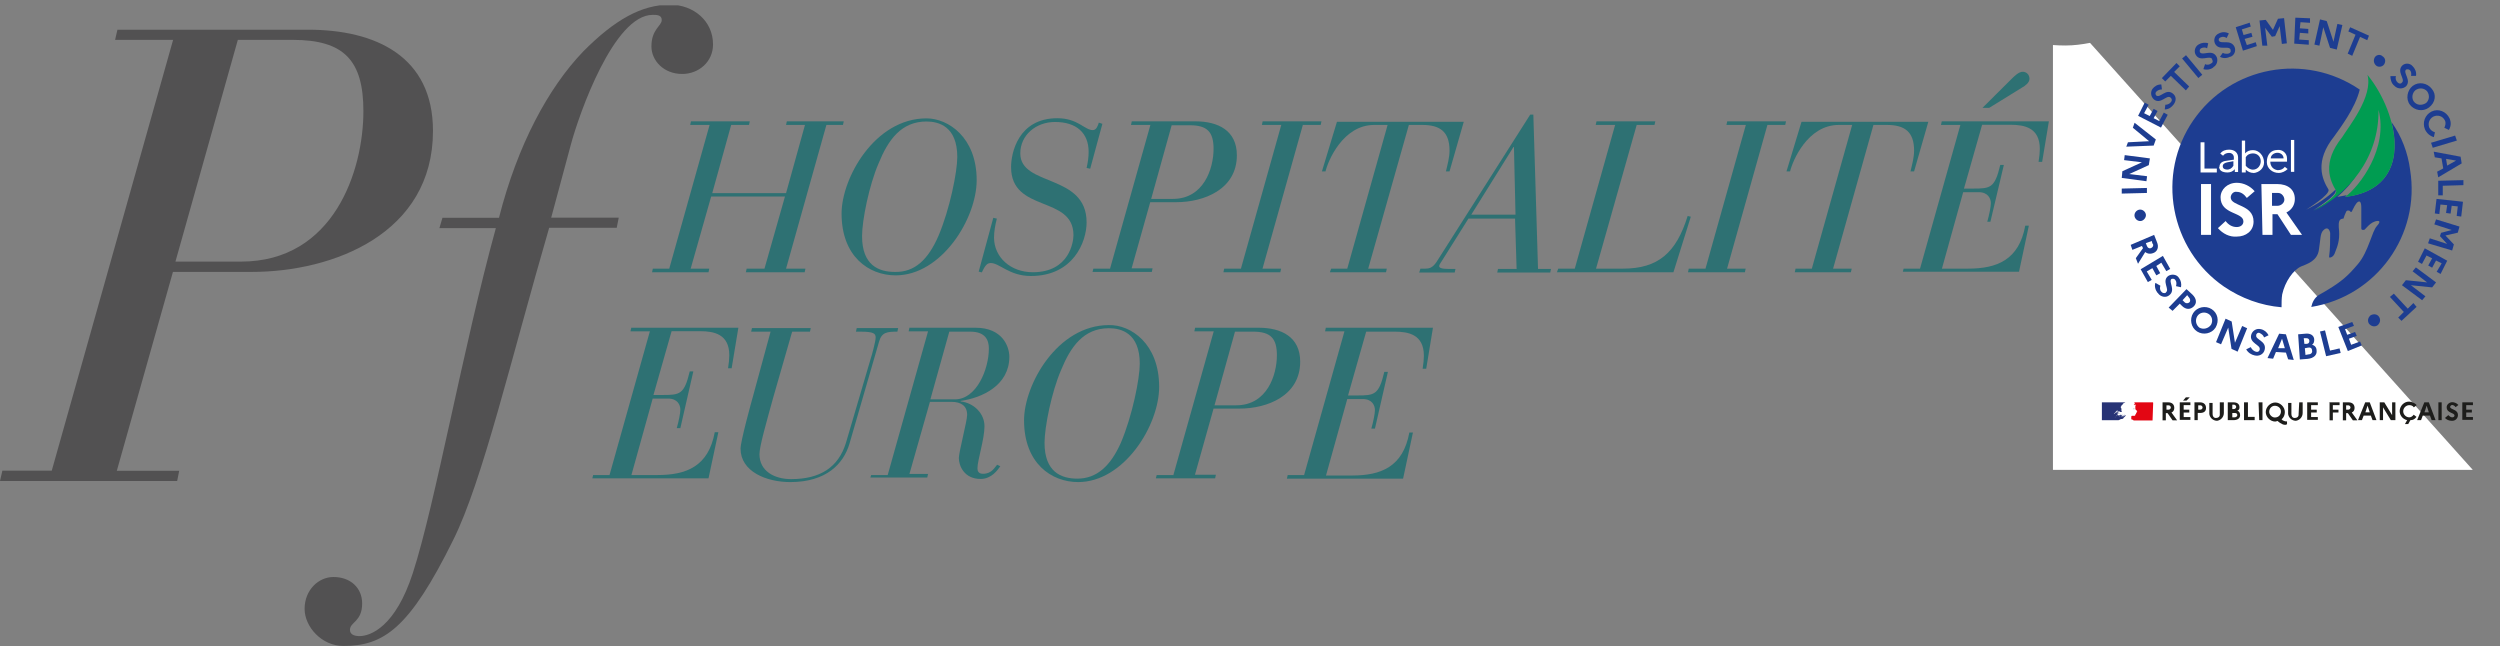 <?xml version="1.0" encoding="UTF-8"?>
<svg id="Calque_1" data-name="Calque 1" xmlns="http://www.w3.org/2000/svg" xmlns:xlink="http://www.w3.org/1999/xlink" viewBox="0 0 159.88 41.34">
  <rect x="0" y="0" width="159.88" height="41.34" fill="#808080" stroke="none"/>
  <defs>
    <style>
      .cls-1 {
        fill: #1d3d91;
      }

      .cls-1, .cls-2, .cls-3, .cls-4, .cls-5, .cls-6, .cls-7, .cls-8, .cls-9, .cls-10 {
        stroke-width: 0px;
      }

      .cls-2 {
        fill: #525152;
      }

      .cls-3 {
        fill: #e30613;
      }

      .cls-4 {
        fill: #2e7173;
      }

      .cls-5 {
        fill: none;
      }

      .cls-6 {
        fill: #009c51;
      }

      .cls-7 {
        fill: #fff;
      }

      .cls-11 {
        clip-path: url(#clippath);
      }

      .cls-8 {
        fill: #9d9d9c;
      }

      .cls-9 {
        fill: #1d1d1b;
      }

      .cls-10 {
        fill: #273375;
      }
    </style>
    <clipPath id="clippath">
      <rect class="cls-5" y=".34" width="131" height="41"/>
    </clipPath>
  </defs>
  <g class="cls-11">
    <g>
      <path class="cls-2" d="m.15,30.1h3.16L11.07,2.55h-3.71l.15-.65h12.2c4.32,0,7.98,1.71,7.98,6.47,0,6.55-6.34,9.02-11.6,9.02h-5.03l-3.59,12.72h3.99l-.13.65H0l.15-.65Zm11.07-13.37h4.19c5.94,0,7.83-5.82,7.83-9.62,0-3.25-1.24-4.56-4.52-4.56h-3.51l-3.99,14.18Z"/>
      <path class="cls-2" d="m28.3,13.93h3.61c1.19-4.68,3.16-8.31,5.38-10.63,2.02-2.04,3.74-3,5.56-3,1.49,0,2.75,1.03,2.75,2.54,0,1.11-.91,1.89-1.97,1.89-1.19,0-1.97-.86-1.97-1.76,0-1.11.66-1.31.66-1.69,0-.33-.33-.33-.58-.33-2.48,0-4.7,6.32-5.23,8.29l-1.26,4.68h4.32l-.13.65h-4.32c-2.43,8.36-4.27,16.24-6.14,19.97-2.8,5.67-4.45,6.77-7.02,6.77-1.39,0-2.48-1.23-2.48-2.37,0-1.23.91-2.04,1.84-2.04,1.11,0,1.84.71,1.84,1.69,0,1.18-.78,1.18-.78,1.69,0,.28.25.4.61.4.71,0,2.3-.6,3.41-4.03,1.44-4.43,3.21-14.43,5.31-22.06h-3.61l.2-.68Z"/>
      <path class="cls-4" d="m41.74,17.18h1.06l2.58-9.19h-1.24l.05-.23h3.76l-.05.23h-1.14l-1.21,4.36h4.72l1.21-4.36h-1.21l.05-.23h3.64l-.05.23h-1.06l-2.58,9.19h1.24l-.05.23h-3.76l.05-.23h1.14l1.31-4.61h-4.72l-1.31,4.61h1.19l-.05.23h-3.61l.05-.23Z"/>
      <path class="cls-4" d="m62.46,11.52c0,2.47-2.25,6.09-5.18,6.09-1.72,0-3.46-1.21-3.46-3.95,0-2.27,2.12-6.09,5.43-6.09,1.39,0,3.21,1.21,3.21,3.95Zm-2.45,3.58c.73-1.71,1.21-4.11,1.21-5.06,0-1.96-1.19-2.27-1.97-2.27-1.62,0-2.45,1.18-3.06,2.67-.61,1.41-1.06,3.65-1.06,4.66,0,1.86,1.06,2.29,2.1,2.29,1.26.03,2.12-.78,2.78-2.29Z"/>
      <path class="cls-4" d="m63.52,13.93l.23.05c-.1.4-.18.81-.18,1.21,0,1.26,1.06,2.22,2.48,2.22,2.35,0,2.6-1.96,2.6-2.37,0-2.57-3.99-1.41-3.99-4.36,0-.88.45-3.12,2.96-3.12,1.31,0,1.74.76,2.27.76.23,0,.33-.3.38-.48l.23.08-.78,2.87-.23-.05c.08-.35.13-.68.13-1.03,0-1.21-.78-1.91-2.15-1.91-1.21,0-2.22.83-2.22,2.01,0,2.14,4.24,1.28,4.24,4.41,0,1.26-.86,3.43-3.56,3.43-1.39,0-2-.83-2.58-.83-.3,0-.43.35-.56.6l-.2-.05.93-3.43Z"/>
      <path class="cls-4" d="m69.93,17.18h1.06l2.58-9.19h-1.24l.05-.23h4.07c1.44,0,2.65.58,2.65,2.17,0,2.19-2.12,3-3.87,3h-1.67l-1.19,4.23h1.34l-.05.23h-3.79l.05-.2Zm3.69-4.46h1.39c1.97,0,2.6-1.94,2.6-3.2,0-1.08-.4-1.51-1.52-1.51h-1.16l-1.31,4.71Z"/>
      <path class="cls-4" d="m78.3,17.18h1.06l2.58-9.19h-1.24l.05-.23h3.76l-.05.23h-1.14l-2.58,9.19h1.19l-.05.23h-3.64l.05-.23Z"/>
      <path class="cls-4" d="m85.12,17.18h1.04l2.58-9.19h-.86c-2,0-2.96,2.32-3.11,2.97h-.23l.96-3.17h8.11l-.91,3.17h-.23c.1-.43.23-.88.23-1.33,0-1.21-.61-1.64-1.74-1.64h-.86l-2.6,9.19h1.19l-.05.23h-3.59l.08-.23Z"/>
      <path class="cls-4" d="m90.83,17.18h.33c.2,0,.45-.03.71-.43l5.99-9.42h.2l.3,9.87h.83l-.05.23h-3.39l.05-.23h1.19l-.1-3.22h-2.98l-1.69,2.69c-.13.18-.18.28-.18.35,0,.1.13.18.61.18h.43l-.05.23h-2.27l.08-.25Zm5.99-7.78h-.03l-2.7,4.33h2.83l-.1-4.33Z"/>
      <path class="cls-4" d="m99.65,17.18h1.06l2.58-9.19h-1.24l.05-.23h3.76l-.05.23h-1.14l-2.6,9.19h1.72c2.25,0,3.41-1.01,4.14-3.37l.2.05-1.11,3.55h-7.45l.08-.23Z"/>
      <path class="cls-4" d="m108.01,17.18h1.06l2.58-9.19h-1.24l.05-.23h3.76l-.05.23h-1.14l-2.58,9.19h1.19l-.05.23h-3.64l.05-.23Z"/>
      <path class="cls-4" d="m114.83,17.18h1.04l2.58-9.19h-.86c-2,0-2.96,2.32-3.11,2.97h-.23l.96-3.17h8.11l-.91,3.17h-.23c.1-.43.23-.88.23-1.33,0-1.21-.61-1.64-1.74-1.64h-.86l-2.58,9.19h1.19l-.05.23h-3.59l.05-.23Z"/>
      <path class="cls-4" d="m121.73,17.18h1.06l2.58-9.19h-1.24l.05-.23h6.85l-.43,2.59h-.23c.05-.3.08-.6.08-.83,0-1.36-.99-1.54-1.87-1.54h-1.82l-1.16,4.08h.58c1.11,0,1.39-.03,1.74-1.51h.23l-.86,3.63h-.2c.13-.45.23-.98.23-1.18,0-.3-.18-.71-.78-.71h-.99l-1.36,4.89h1.67c1.84,0,3.26-.55,3.66-2.75h.23l-.63,2.95h-7.43l.05-.2Zm6.87-12.09c.23-.23.5-.5.76-.5.23,0,.43.18.43.45,0,.25-.28.45-.46.55l-2.12,1.31h-.43l1.82-1.81Z"/>
      <path class="cls-4" d="m37.92,30.38h1.06l2.58-9.19h-1.24l.05-.23h6.85l-.43,2.59h-.23c.05-.3.08-.6.08-.83,0-1.36-.99-1.54-1.87-1.54h-1.82l-1.16,4.08h.58c1.11,0,1.39-.03,1.74-1.51h.23l-.83,3.63h-.23c.13-.45.23-.98.23-1.18,0-.3-.18-.71-.78-.71h-.99l-1.36,4.89h1.67c1.84,0,3.26-.55,3.66-2.74h.23l-.63,2.95h-7.43l.05-.2Z"/>
      <path class="cls-4" d="m57.38,21.21c-.63,0-.99.03-1.16.63l-1.89,6.52c-.38,1.31-1.49,2.47-3.79,2.47-1.54,0-3.18-.68-3.18-2.14,0-.48.71-3.05.81-3.4l1.11-4.08h-1.24l.05-.23h3.76l-.05.23h-1.14l-1.21,4.21c-.45,1.64-.88,3.12-.88,3.63,0,1.08.96,1.59,2.02,1.59,1.87,0,3.03-.76,3.51-2.32l1.57-5.34c.1-.3.33-1.16.33-1.39,0-.25-.1-.38-.96-.38h-.3l.05-.23h2.65l-.05.23Z"/>
      <path class="cls-4" d="m55.71,30.38h1.06l2.58-9.19h-1.24l.05-.23h4.24c1.69,0,2.15,1.18,2.15,1.86,0,1.81-1.72,2.62-3.11,2.82v.03c.83.1,1.52.76,1.52,1.59s-.45,2.17-.45,2.69c0,.15.05.35.35.35.58,0,.76-.43.91-.58l.2.1c-.18.25-.56.81-1.26.81-1.06,0-1.39-.86-1.39-1.33,0-.4.53-2.37.53-2.77,0-.58-.4-.83-.99-.83h-1.39l-1.31,4.61h1.19l-.05.23h-3.64l.05-.15Zm3.79-4.84h1.57c1.39,0,2.17-1.94,2.17-3.25,0-.55-.23-1.08-1.19-1.08h-1.34l-1.21,4.33Z"/>
      <path class="cls-4" d="m74.13,24.74c0,2.47-2.25,6.09-5.18,6.09-1.72,0-3.46-1.21-3.46-3.95,0-2.27,2.12-6.09,5.43-6.09,1.39-.03,3.21,1.18,3.21,3.95Zm-2.45,3.58c.73-1.71,1.21-4.1,1.21-5.06,0-1.96-1.19-2.27-1.97-2.27-1.62,0-2.45,1.18-3.06,2.67-.61,1.41-1.06,3.65-1.06,4.66,0,1.86,1.06,2.29,2.1,2.29,1.24,0,2.12-.81,2.78-2.29Z"/>
      <path class="cls-4" d="m73.98,30.38h1.06l2.58-9.19h-1.24l.05-.23h4.07c1.44,0,2.65.58,2.65,2.17,0,2.19-2.12,3-3.87,3h-1.67l-1.19,4.23h1.34l-.05.23h-3.79l.05-.2Zm3.69-4.46h1.39c1.97,0,2.6-1.94,2.6-3.2,0-1.08-.4-1.51-1.52-1.51h-1.16l-1.31,4.71Z"/>
      <path class="cls-4" d="m82.34,30.38h1.06l2.58-9.19h-1.24l.05-.23h6.85l-.43,2.62h-.23c.05-.3.08-.6.08-.83,0-1.36-.99-1.54-1.87-1.54h-1.82l-1.16,4.08h.58c1.11,0,1.39-.03,1.74-1.51h.23l-.83,3.63h-.23c.13-.45.23-.98.23-1.18,0-.3-.18-.71-.78-.71h-.99l-1.36,4.89h1.67c1.84,0,3.26-.55,3.66-2.75h.23l-.63,2.95h-7.43l.05-.23Z"/>
    </g>
  </g>
  <g id="Calque_2" data-name="Calque 2">
    <g id="Calque_3" data-name="Calque 3">
      <path class="cls-7" d="m133.67,2.74c-.52.1-1.05.17-1.58.17-.27,0-.53-.01-.8-.03v27.17h26.85l-24.48-27.31Z"/>
      <path class="cls-10" d="m135.8,26.73l.04-.04h0s.04-.04.07-.07l.04-.04h-.04l.04-.04h0s-.04,0-.07.04h0s-.07.04-.07.04h-.21s-.04,0-.04.04h0l-.04.04h0l.04-.04h-.04.04-.04c.07-.07.18-.04.25-.07h.04s.04,0,.04-.04c.04,0,.04-.04.04-.04h0s-.07.07-.11.07-.11.04-.14.04h-.04l.11-.04h-.04s.04-.04.07-.04h-.04s0,0,0,0h.04s0-.04.04-.04h0s-.07.04-.07.04h-.04l-.04-.04s-.04-.04-.07-.04c-.07-.04-.11-.04-.18-.04t.07-.04s.07-.04.11-.04h-.14s-.04,0-.07.04h-.04s.04-.04.07-.07h.18l.04.04h.07s0-.04-.04-.04h0l.04.04h.04s-.04-.04-.04-.07h0v-.11s0-.07-.04-.11.04-.07.04-.11.04-.04.07-.07c0-.04.07-.11.11-.11l.07-.04h-1.5v1.14h1.07s.11-.04.14-.07c.14,0,.18-.04.18-.11Zm-.32-.14h0s0-.04,0,0t0,0h.04-.04Zm-.32-.07h0s.04-.07.07-.11c.04,0,.04-.04.07-.07.04-.04.07-.07.11-.11h.07-.04s-.04.04-.07.07c0,.04-.04.04-.04.07h0c-.07.07-.14.11-.18.14Zm.18-.11h0s-.04,0,0,0t0,0Zm.11.32h0s-.04,0,0,0h0s-.07,0,0,0h0s0-.04,0,0h0Zm-.07-.04h0l-.07.04h-.07c.07,0,.11,0,.14-.04t0,0h.04-.04Zm.07-.14h-.04s-.04,0-.04.04c-.04,0-.04.04-.07.04h0s.04-.04.07-.07h0s.04,0,.04-.04l.04-.04h-.04.04-.04s.04-.04.07-.07h0s0,.04-.04.04h.07-.04c.07,0,.14.04.18.07-.04.04-.11.04-.14.04h-.07Z"/>
      <path class="cls-3" d="m137.69,25.73h-1.25.04l.04.04v.07h-.07s.07.04.07.07h.04s0-.04.04-.04v.04h0l-.04.04h0v.21s0,.04.04.04c0,0,0,.04.04.04,0,.04.04.04.04.07s-.04,0-.04.04v.04s0,.04-.04.04h0v.04l-.04.04v.04l-.04.04h-.18l-.04.04h0v.04h0v.14s.07.04.11.04l.04.04h1.21l.04-1.11Z"/>
      <path class="cls-8" d="m136.51,26.13h0s0,.04-.04.04h-.04.04-.04.04v-.04h0q.07.04.04,0s.04.04,0,0c.04.04.04,0,.04,0h-.04s-.04,0-.07,0c0,0-.04,0-.04.04h.04s.04-.04.07-.04Z"/>
      <path class="cls-9" d="m138.3,25.73h.36c.25,0,.39.14.39.36,0,.14-.07.25-.18.29l.36.5h-.29l-.32-.46h-.11v.46h-.21v-1.14Zm.25.18v.29h.14c.07,0,.14-.07.14-.14s-.07-.14-.14-.14h-.14Z"/>
      <path class="cls-9" d="m139.4,25.73h.68v.18h-.43v.29h.36v.18h-.36v.29h.43v.18h-.68v-1.11Zm.21-.11l.18-.21h.25l-.21.21h-.21Z"/>
      <path class="cls-9" d="m140.33,25.73h.36c.25,0,.39.14.39.36s-.14.32-.39.32h-.14v.46h-.21v-1.14Zm.25.18v.29h.14c.07,0,.14-.07.14-.14s-.07-.14-.14-.14h-.14Z"/>
      <path class="cls-9" d="m142.01,25.73h.21v.68c0,.25-.18.46-.43.5-.25,0-.46-.18-.5-.43v-.71h.21v.71c0,.14.07.25.21.25s.25-.07.25-.21v-.79h.04Z"/>
      <path class="cls-9" d="m142.51,25.73h.32c.25,0,.39.11.39.32,0,.11-.04.18-.14.21.11.04.18.14.18.29,0,.21-.18.32-.43.32h-.36v-1.14h.04Zm.25.18v.25h.11c.07,0,.14-.07.14-.14s-.07-.14-.14-.14h-.11v.04Zm0,.46v.32h.14c.11,0,.18-.07.18-.14,0-.11-.07-.14-.18-.14h-.14v-.04Z"/>
      <path class="cls-9" d="m143.55,25.73h.21v.93h.43v.21h-.68v-1.14h.04Z"/>
      <path class="cls-9" d="m144.44,25.73h.25v1.14h-.21l-.04-1.14Z"/>
      <path class="cls-9" d="m146.19,26.95h.07v.18s-.07.04-.11.04c-.14,0-.25-.07-.36-.14l-.14-.11s-.11.04-.14.04c-.32,0-.61-.29-.61-.61s.29-.61.61-.61.61.29.61.61c0,.18-.07.36-.21.46l.07.07s.14.07.21.07Zm-.32-.64c0-.21-.18-.36-.39-.36s-.36.18-.36.39c0,.18.18.36.36.36.25,0,.39-.18.39-.39,0,.04,0,0,0,0h0Z"/>
      <path class="cls-9" d="m147.05,25.73h.21v.68c0,.25-.18.46-.43.5-.25,0-.46-.18-.5-.43v-.71h.21v.71c0,.14.07.25.21.25s.25-.07.25-.21v-.04l.04-.75Z"/>
      <path class="cls-9" d="m147.55,25.73h.68v.18h-.43v.29h.36v.18h-.36v.29h.43v.18h-.68v-1.11Z"/>
      <path class="cls-9" d="m148.94,25.73h.68v.18h-.43v.29h.36v.18h-.36v.5h-.21v-1.14h-.04Z"/>
      <path class="cls-9" d="m149.83,25.73h.36c.25,0,.39.14.39.36,0,.14-.07.25-.18.29l.36.5h-.29l-.32-.46h-.11v.46h-.21v-1.14h0Zm.21.18v.29h.14c.07,0,.14-.07.14-.14s-.07-.14-.14-.14h-.14Z"/>
      <path class="cls-9" d="m151.26,25.73h.29l.43,1.14h-.25l-.11-.29h-.46l-.11.29h-.25l.46-1.14Zm.29.64l-.14-.43-.14.43h.29Z"/>
      <path class="cls-9" d="m152.19,25.73h.29l.5.82v-.82h.21v1.14h-.29l-.5-.82v.82h-.21v-1.14Z"/>
      <path class="cls-9" d="m154.36,26.52l.18.14c-.11.14-.21.21-.39.21l-.14.25h-.21l.14-.25c-.32-.07-.54-.39-.46-.71s.39-.54.71-.46c.14.04.29.11.36.21l-.18.14c-.07-.11-.18-.14-.29-.14-.21,0-.39.18-.39.39s.18.39.39.39c.11,0,.21-.07.29-.18Z"/>
      <path class="cls-9" d="m155.04,25.73h.29l.43,1.14h-.25l-.11-.29h-.46l-.11.29h-.25l.46-1.14Zm.29.64l-.14-.43-.14.43h.29Z"/>
      <path class="cls-9" d="m155.94,25.73h.21v1.14h-.21v-1.14Z"/>
      <path class="cls-9" d="m156.58,26.55c.07.07.14.14.25.14.07,0,.14-.04.14-.11h0c0-.21-.5-.14-.5-.54,0-.18.18-.32.36-.32h0c.14,0,.29.07.39.18l-.18.14c-.04-.07-.14-.14-.21-.14s-.11.04-.14.11c0,.21.5.14.5.54,0,.18-.14.36-.36.36h-.04c-.18,0-.32-.07-.43-.18l.21-.18Z"/>
      <path class="cls-9" d="m157.47,25.73h.68v.18h-.43v.29h.36v.18h-.36v.29h.43v.18h-.68v-1.11Z"/>
      <path class="cls-1" d="m136.94,14.13c-.21.04-.39-.11-.43-.29-.04-.21.11-.39.29-.43.21-.04.39.11.43.29h0c.04.18-.11.39-.29.43Z"/>
      <path class="cls-1" d="m135.69,12.38v-.32l1.61-.04v.32l-1.61.04Z"/>
      <path class="cls-1" d="m135.69,11.38l.04-.43,1.25-.57-1.14-.14.04-.32,1.61.21-.07.43-1.25.57,1.14.14-.04.32-1.57-.21Z"/>
      <path class="cls-1" d="m136.08,9.1l1.36-.07-1.04-.86.11-.32,1.36,1.07-.14.39-1.75.07.11-.29Z"/>
      <path class="cls-1" d="m136.73,7.42l.43-.86.25.14-.29.54.36.18.25-.46.25.14-.25.46.36.18.29-.54.25.14-.43.82-1.46-.75Z"/>
      <path class="cls-1" d="m138.48,6.7c.14,0,.29-.07.36-.18.07-.07.07-.18,0-.25l-.04-.04c-.25-.18-.61.46-1.04.14-.21-.18-.25-.46-.11-.68h0c.14-.18.32-.29.57-.29l.04.32c-.14,0-.25.04-.36.14-.07.07-.07.18,0,.25h0c.25.18.61-.46,1.04-.14.25.18.25.46.07.71-.14.18-.32.32-.57.32l.04-.32Z"/>
      <path class="cls-1" d="m138.26,4.99l.93-.96.21.21-.36.36.96.93-.21.25-.96-.93-.36.36-.21-.21Z"/>
      <path class="cls-1" d="m139.55,3.74l.25-.21,1.04,1.25-.25.21-1.04-1.25Z"/>
      <path class="cls-1" d="m141.01,4.1c.14.07.29.04.39-.04.11-.04.14-.14.07-.25v-.04c-.18-.25-.75.21-1.04-.25-.14-.21-.07-.54.18-.68h0c.18-.11.43-.14.61-.07l-.07.32c-.11-.07-.25-.07-.39,0-.07.04-.11.14-.07.25h0c.18.25.75-.21,1.04.25.14.21.07.54-.14.68,0,0-.04,0-.04.04-.18.14-.43.18-.64.11l.11-.32Z"/>
      <path class="cls-1" d="m142.15,3.38c.11.07.29.07.39.04.11-.04.14-.14.11-.21v-.04c-.14-.29-.75.11-1-.39-.11-.25,0-.54.25-.64h0c.21-.11.43-.11.64,0l-.14.29c-.11-.07-.25-.11-.39-.04-.11.04-.14.14-.11.21h0c.14.25.75-.11,1,.39.11.25,0,.54-.25.64h-.04c-.21.11-.46.11-.64,0l.18-.25Z"/>
      <path class="cls-1" d="m142.98,1.74l.89-.29.07.25-.57.18.11.36.5-.14.07.25-.5.14.14.39.57-.18.07.25-.89.29-.46-1.5Z"/>
      <path class="cls-1" d="m144.51,1.31l.39-.04.46.64.32-.71.39-.04.18,1.61-.32.04-.14-1.14-.29.64-.21.04-.43-.57.14,1.14h-.32l-.18-1.61Z"/>
      <path class="cls-1" d="m146.8,1.13l.93.04v.29l-.61-.04-.04.39.54.04v.29l-.54-.04-.04.43.61.04v.29l-.93-.07.07-1.64Z"/>
      <path class="cls-1" d="m148.37,1.24l.43.11.43,1.32.25-1.14.32.07-.36,1.57-.43-.11-.43-1.32-.25,1.18-.32-.07.36-1.61Z"/>
      <path class="cls-1" d="m150.29,1.74l1.21.54-.11.29-.46-.21-.5,1.21-.29-.14.5-1.21-.46-.21.11-.25Z"/>
      <path class="cls-1" d="m151.87,3.67c.11-.18.36-.21.5-.07.18.11.21.32.11.5h0c-.11.18-.36.21-.5.11-.18-.14-.21-.36-.11-.54Z"/>
      <path class="cls-1" d="m153.22,4.88c-.04.14,0,.29.11.39.07.07.18.11.25.04l.04-.04c.21-.21-.36-.68,0-1.07.18-.18.5-.18.68.04h0c.14.14.25.36.21.61h-.32c.04-.14,0-.29-.07-.36s-.18-.07-.25-.04h0c-.21.21.36.68,0,1.07-.21.18-.5.18-.71,0l-.04-.04c-.18-.14-.25-.39-.25-.61h.36Z"/>
      <path class="cls-1" d="m155.33,6.88c-.39.29-.93.18-1.21-.18s-.18-.93.18-1.21c.39-.29.93-.18,1.21.18.32.36.25.89-.18,1.21.04-.04.04,0,0,0Zm-.18-.29c.21-.18.25-.5.07-.75-.18-.21-.5-.25-.75-.07-.21.18-.25.5-.11.71.18.25.5.29.79.11-.04.04-.04,0,0,0Z"/>
      <path class="cls-1" d="m155.72,8.45l-.07.32c-.25-.07-.46-.25-.57-.5-.18-.43,0-.93.43-1.14s.93,0,1.14.43c.11.25.11.5-.04.75l-.29-.14c.07-.14.11-.32.04-.46-.14-.29-.46-.39-.75-.25-.25.14-.36.43-.25.71.07.14.21.25.36.29Z"/>
      <path class="cls-1" d="m157.01,8.67l.11.32-1.54.46-.11-.32,1.54-.46Z"/>
      <path class="cls-1" d="m157.36,10.02l.07.43-1.5.89-.07-.36.39-.21-.11-.64-.43-.07-.07-.36,1.71.32Zm-.86.57l.57-.32-.64-.11.07.43Z"/>
      <path class="cls-1" d="m157.54,11.52v.32l-1.32.04v.61h-.29v-.93l1.61-.04Z"/>
      <path class="cls-1" d="m157.51,12.92l-.11.93-.29-.04.07-.61-.39-.04-.07.5-.29-.04.07-.5-.43-.04-.07.61-.29-.04.11-.93,1.68.18Z"/>
      <path class="cls-1" d="m157.29,14.49l-.11.39-.79.18.54.57-.11.39-1.54-.46.11-.32,1.11.36-.46-.5.07-.21.68-.18-1.11-.36.11-.32,1.5.46Z"/>
      <path class="cls-1" d="m156.51,16.66l-.43.86-.25-.14.32-.54-.36-.18-.25.46-.25-.14.25-.46-.36-.18-.29.54-.25-.14.43-.86,1.43.79Z"/>
      <path class="cls-1" d="m155.79,18.06l-.25.32-1.36-.14.93.71-.21.25-1.29-.96.25-.32,1.36.14-.93-.71.21-.25,1.29.96Z"/>
      <path class="cls-1" d="m154.54,19.63l-.96.89-.21-.21.36-.36-.89-.96.25-.21.89.96.36-.36.21.25Z"/>
      <path class="cls-1" d="m152.15,20.27c.11.18.07.39-.11.54-.18.11-.39.07-.54-.11-.11-.18-.07-.39.11-.54h0c.21-.11.43-.07.54.11Z"/>
      <path class="cls-1" d="m137.76,15.02l.18.46c.14.32.04.61-.25.71-.18.07-.36.04-.5-.07l-.46.75-.14-.36.46-.64-.07-.14-.61.25-.11-.32,1.5-.64Zm-.14.39l-.39.14.07.18c.04.11.14.18.25.14s.18-.14.14-.25c0,0,0-.04-.04-.04l-.04-.18Z"/>
      <path class="cls-1" d="m138.33,16.38l.46.82-.25.14-.32-.54-.32.21.25.46-.25.14-.25-.46-.36.21.32.54-.25.14-.46-.82,1.43-.86Z"/>
      <path class="cls-1" d="m138.16,18.27c-.04.14-.04.29.07.39.04.07.18.11.25.07,0,0,.04,0,.04-.04.25-.18-.29-.71.14-1.04.21-.14.54-.11.68.11h0c.14.18.18.39.14.61l-.32-.07c.04-.14.04-.29-.04-.39-.04-.07-.14-.11-.25-.07h0c-.21.18.29.71-.14,1.04-.21.18-.54.11-.71-.11,0,0,0-.04-.04-.04-.14-.18-.21-.43-.14-.64l.32.18Z"/>
      <path class="cls-1" d="m139.83,18.49l.39.36c.25.25.29.54.07.75s-.5.21-.75-.04l-.14-.14-.46.46-.25-.21,1.14-1.18Zm.04.39l-.29.32.14.14c.07.07.21.07.29,0s.07-.21,0-.29l-.14-.18Z"/>
      <path class="cls-1" d="m141.69,20.95c-.25.39-.79.5-1.18.25s-.5-.79-.25-1.18.79-.5,1.18-.25h0c.39.25.5.75.25,1.18h0Zm-.29-.18c.14-.25.07-.57-.18-.71-.25-.14-.57-.07-.71.18s-.07.54.14.71c.25.14.57.07.75-.18-.04,0,0,0,0,0h0Z"/>
      <path class="cls-1" d="m142.33,20.38l.39.18.21,1.36.46-1.07.32.14-.61,1.5-.39-.18-.21-1.36-.46,1.07-.32-.14.61-1.5Z"/>
      <path class="cls-1" d="m143.94,22.2c.07.14.18.25.32.29.11.04.21,0,.25-.11v-.04c.07-.29-.68-.39-.54-.93.07-.25.32-.43.61-.36h0c.21.04.39.18.5.39l-.29.14c-.04-.14-.14-.21-.29-.29-.11-.04-.18.04-.21.11v.04c-.07.29.68.36.54.93-.07.29-.36.43-.64.36-.21-.04-.43-.18-.54-.39l.29-.14Z"/>
      <path class="cls-1" d="m145.76,21.34l.43.04.5,1.64-.36-.04-.14-.43-.64-.04-.18.43-.36-.04.75-1.57Zm.36.93l-.18-.61-.25.61h.43Z"/>
      <path class="cls-1" d="m146.97,21.38l.46-.04c.32-.04.57.11.57.39,0,.14-.04.25-.14.32.18.04.29.18.29.36.04.29-.18.5-.57.54l-.5.04-.11-1.61Zm.36.25l.04.36h.14c.11,0,.18-.07.18-.18s-.07-.18-.18-.18h-.18Zm.07.64l.04.43.21-.04c.14,0,.25-.11.21-.25,0-.14-.11-.21-.25-.18l-.21.04Z"/>
      <path class="cls-1" d="m148.37,21.2l.32-.07.32,1.29.61-.14.07.29-.93.21-.39-1.57Z"/>
      <path class="cls-1" d="m149.54,20.91l.89-.32.11.25-.57.21.14.36.5-.18.11.25-.5.18.14.39.57-.21.11.25-.89.36-.61-1.54Z"/>
      <path class="cls-1" d="m152.94,7.81c.57,2.18.04,4.43-2.96,4.78.04-.04.07-.07.11-.11-.18.04-.39.07-.61.11.46-.39.89-.86,1.21-1.39-.71.96-1.68,1.71-2.75,2.25,0,0,1.57-.96,1.43-1.29v-.04c-.57.54-1.21.96-1.89,1.29,0,0,1.57-.96,1.43-1.29-.39-.64-.93-1.79.39-3.43.32-.46,1.32-1.75,1.61-2.96-3.5-2.39-8.25-1.5-10.64,1.96s-1.5,8.25,1.96,10.64c1.11.75,2.36,1.21,3.68,1.32,0-.29,0-.54.04-.82.18-.82.71-1.57,1.21-1.79.32-.14,1.04-.32,1.14-1.07.11-.68.07-1.04.29-1.25.25-.25.39-.04.43.18,0,.5,0,1-.07,1.54,0,.07.29.04.39-.32.14-.36.29-.71.25-1.36-.04-.32-.04-.61.07-.71.07-.07.21-.07.21-.07.04-.14.11-.32.18-.46.04-.07.14-.07.21-.04l.04.04c.04.07.11.04.14-.07.04-.07.21-.46.36-.54.11-.07.21,0,.21.36v1.32c0,.14.11.11.18.11s.39-.54.86-.57c0,0,.29-.04-.04.32s-.54,1.64-1.21,2.43-1.07,1.18-2.53,2c-.25.18-.39.43-.46.75,4.18-.68,7-4.61,6.32-8.78-.14-1.07-.54-2.14-1.18-3.03Z"/>
      <path class="cls-7" d="m140.73,9.1h.25v1.68h.79v.25h-1.04v-1.93h0Z"/>
      <path class="cls-7" d="m141.94,10.67c0-.21.14-.36.46-.39l.46-.07v-.14c0-.18-.14-.29-.29-.29h-.04c-.14,0-.29.07-.36.18l-.18-.14c.14-.18.32-.25.57-.25.36,0,.57.21.57.5v.93h-.21v-.18c-.11.14-.29.21-.46.21-.36,0-.54-.14-.54-.36Zm.46.18c.18,0,.32-.07.43-.25v-.29l-.39.07c-.18.04-.29.11-.29.25s.11.21.25.21Z"/>
      <path class="cls-7" d="m144.12,11.06c-.18,0-.36-.07-.5-.21v.18h-.25v-2.04h.21v.82c.11-.14.29-.21.5-.21.39,0,.71.36.71.79,0,.36-.29.64-.68.68h0Zm-.5-1v.54c.11.14.29.25.46.25.29,0,.5-.25.5-.54s-.21-.5-.5-.5c-.18,0-.36.07-.46.25Z"/>
      <path class="cls-7" d="m145.72,11.06c-.39,0-.75-.29-.75-.68v-.04c0-.43.25-.75.68-.75.32-.04.61.21.61.54v.21h-1.07c0,.29.18.5.46.54h.04c.18,0,.32-.07.43-.21l.18.14c-.14.14-.36.25-.57.25Zm-.5-.93h.82c0-.21-.18-.36-.39-.36h0c-.21,0-.43.14-.43.36h0Z"/>
      <path class="cls-7" d="m146.51,8.95h.21v2.04h-.21v-2.04Z"/>
      <path class="cls-7" d="m140.76,11.77h.64v3.25h-.64v-3.25h0Z"/>
      <path class="cls-7" d="m142.33,14.13c.18.25.43.39.71.39.25,0,.43-.14.43-.36,0-.61-1.46-.43-1.46-1.54,0-.5.43-.93,1.04-.93.43,0,.86.21,1.14.54l-.5.43c-.18-.25-.39-.39-.64-.39-.18-.04-.36.11-.39.32v.04c0,.57,1.46.43,1.46,1.54,0,.61-.5.96-1.07.96-.46.04-.89-.18-1.21-.54l.5-.46Z"/>
      <path class="cls-7" d="m144.62,11.77h1c.71,0,1.14.36,1.14.96,0,.36-.18.68-.54.86l1,1.43h-.71l-.86-1.32h-.32v1.32h-.64l-.07-3.25Zm.68.57v.82h.36c.21,0,.43-.18.43-.39s-.18-.43-.39-.43h-.39Z"/>
      <path class="cls-6" d="m151.4,4.78c2,2.46,3.11,7.28-1.43,7.82.96-.71,2.78-3.14,2.14-5.57.04,3.11-1.96,5.39-4.14,6.46,0,0,1.57-.96,1.43-1.29-.39-.64-.93-1.79.39-3.43.39-.64,2-2.61,1.61-4Z"/>
    </g>
  </g>
</svg>